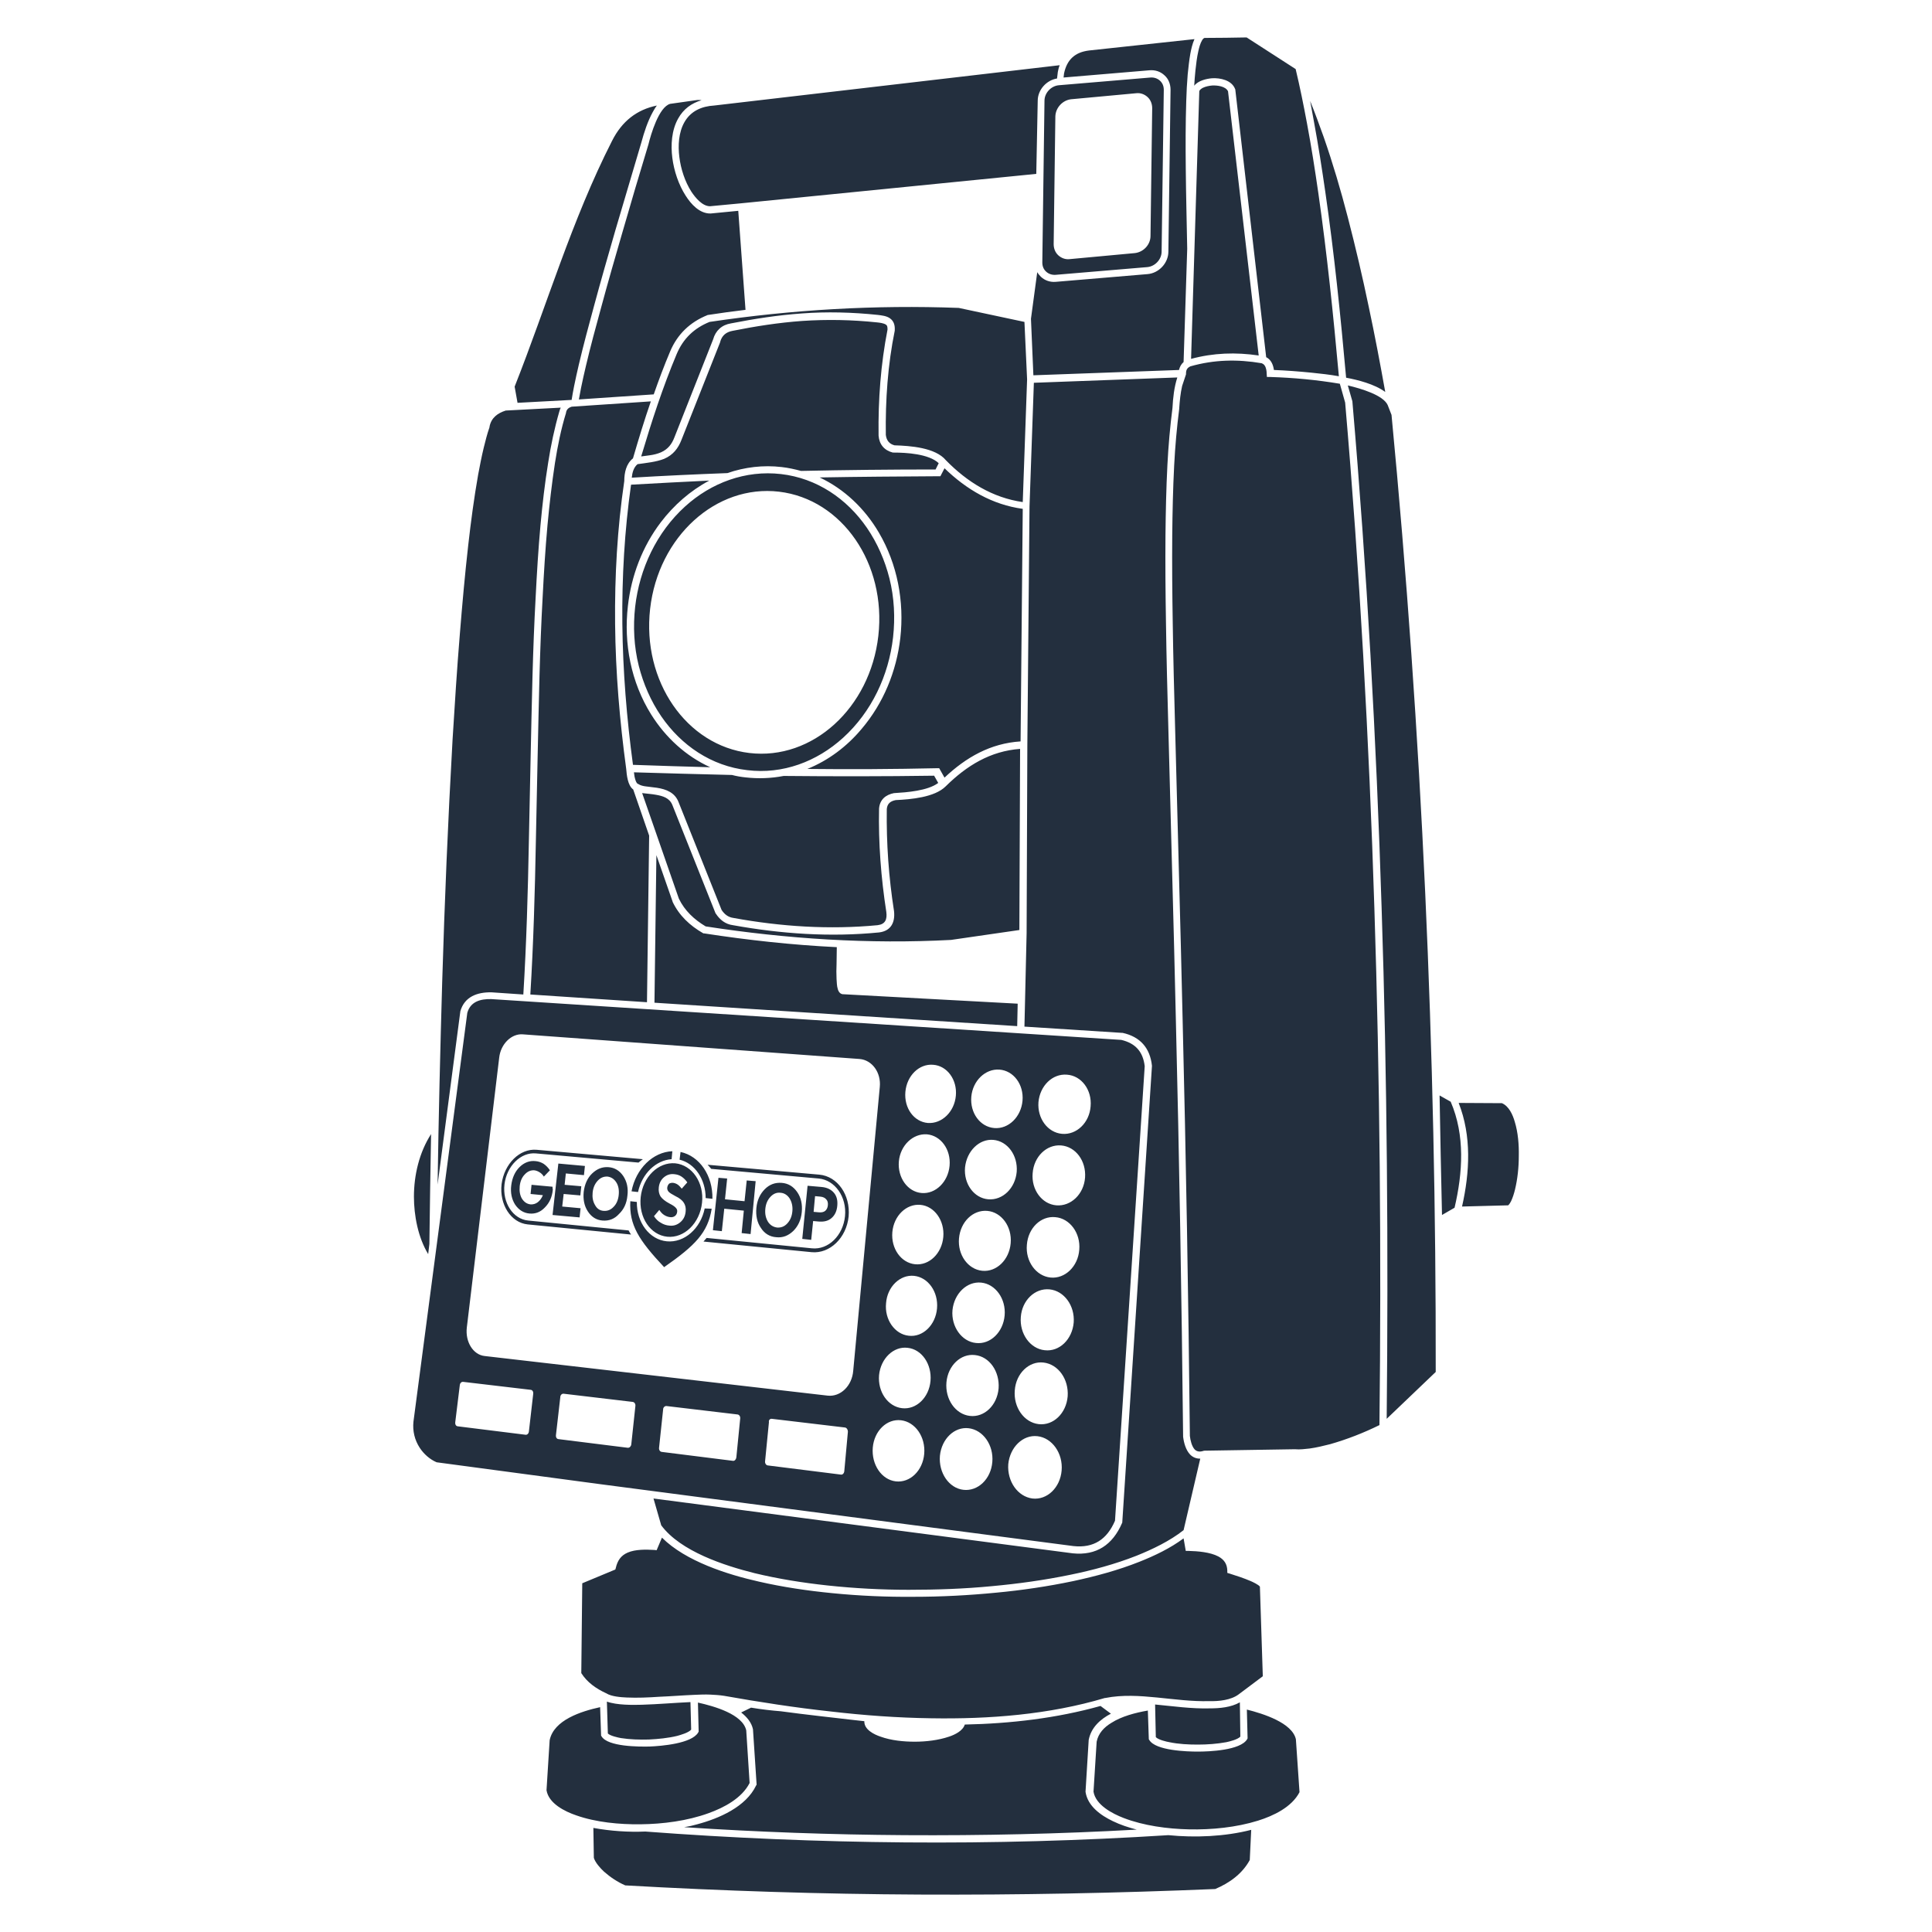 <?xml version="1.0" encoding="utf-8"?>
<!-- Інтернет-магазин GEOSHOP - geoshop.com.ua  -->
<svg version="1.1" id="geoshop.com.ua" class="category_image" xmlns="http://www.w3.org/2000/svg" xmlns:xlink="http://www.w3.org/1999/xlink" x="0px"
	 y="0px" viewBox="0 0 800 800" style="enable-background:new 0 0 800 800;" xml:space="preserve">
<style type="text/css">
	.st0{fill-rule:evenodd;clip-rule:evenodd;fill:#232F3E;}
</style>
<path class="st0" d="M264,192.2c-1.6,1.3-2.2,3.5-2.4,5.6c13.2-0.8,26.4-1.4,39.6-1.9c7.2-2.5,14.9-3.4,22.5-2.5
	c2.7,0.3,5.4,0.9,8,1.6c18.5-0.4,37.1-0.6,55.7-0.6l1.3-2.6c-4.1-3.9-13.6-4.4-18.6-4.4l-0.2,0l-0.2,0c-3.5-0.9-5.6-3.3-5.9-7l0-0.1
	l0-0.1c-0.2-14.6,0.9-29.4,3.7-43.7c0-0.8,0-1.7-0.7-2.1c-0.9-0.6-2.6-0.8-3.6-0.9c-10.4-1.1-20.7-1.3-31.1-0.6
	c-9.7,0.7-19.3,2.2-28.8,4.1l0,0l0,0c-2.7,0.5-4.4,2-5.1,4.6l0,0.1l-16,40.4c-1.4,3.6-3.5,6.3-7.2,7.9
	C271.7,191.3,267.5,191.7,264,192.2L264,192.2z M310.8,511l-3.7-0.4l0.9-9.3l-8.1-0.8l-1,9.3l-3.7-0.4l2.3-21.7l3.6,0.3l-0.9,8.6
	l8.1,0.8l0.9-8.6l3.7,0.3L310.8,511L310.8,511z M281.8,477c7.9,1.7,13.4,9.8,13.2,19.4l-2.8-0.3c0-7.8-4.5-14.4-10.8-15.9L281.8,477
	L281.8,477z M278.1,480c-6.5,0.4-12.3,6-13.9,13.6l-2.7-0.3c1.8-9.4,8.9-16.3,16.9-16.6L278.1,480L278.1,480z M294.7,500.5
	c-1.6,9.9-6.8,15.2-19.7,24.2c-10.6-11.3-14.5-17.5-14-27.3l2.7,0.3c-0.1,8.5,5.2,15.6,12.4,16.3c7.3,0.7,14-5.3,15.7-13.6
	L294.7,500.5L294.7,500.5z M293,482.3c0.5,0.5,1,1.1,1.5,1.7l44.5,4c6.7,0.6,11.7,7.6,10.9,15.6c-0.8,8-6.9,14-13.7,13.3l-43.6-4.3
	c-0.4,0.5-0.9,1-1.3,1.5l44.8,4.4c7.5,0.7,14.4-5.9,15.3-14.8v0c0.8-8.9-4.6-16.6-12.1-17.3L293,482.3L293,482.3z M228.9,492.7
	c-0.3,3-1.4,5.4-3.3,7.3c-1.8,1.9-3.9,2.7-6.3,2.5c-2.5-0.2-4.5-1.5-6-3.7c-1.4-2.2-2-4.9-1.6-8c0.4-3.1,1.5-5.6,3.4-7.5
	c1.9-1.9,4.2-2.8,6.7-2.5c1.2,0.1,2.3,0.5,3.3,1.1c1,0.7,1.9,1.6,2.6,2.7l-2.5,2.6c-0.5-0.8-1.1-1.4-1.8-1.8
	c-0.6-0.4-1.4-0.7-2.1-0.8c-1.5-0.1-2.8,0.4-4,1.7c-1.2,1.2-1.9,2.9-2.1,4.9c-0.2,2,0.1,3.7,0.9,5.1c0.9,1.4,2,2.2,3.5,2.4
	c1.1,0.1,2.2-0.2,3.1-0.9c0.9-0.7,1.6-1.7,2.1-2.9l-5.1-0.5l0.4-3.8l8.7,0.8c0,0.2,0,0.4,0,0.6C228.9,492.2,228.9,492.4,228.9,492.7
	L228.9,492.7z M240,504.1l0.4-3.8l-7.6-0.7l0.6-5.2l6.9,0.6l0.4-3.8l-6.9-0.6l0.5-4.7l7.5,0.7l0.4-3.8l-11-1l-2.4,21.3L240,504.1
	L240,504.1z M249.5,505.4c-2.6-0.2-4.6-1.5-6.1-3.8c-1.5-2.3-2-5-1.7-8.1c0.4-3.1,1.5-5.7,3.5-7.6c2-1.9,4.2-2.8,6.8-2.6
	c2.6,0.2,4.6,1.5,6.1,3.7c1.5,2.3,2.1,5,1.7,8.1c-0.3,3.2-1.5,5.7-3.5,7.6C254.4,504.8,252.1,505.6,249.5,505.4L249.5,505.4z
	 M222.2,476.1c-7-0.6-13.4,5.8-14.5,14.2v0c-1,8.5,3.9,16,10.8,16.7l42.8,4.2c-0.4-0.6-0.7-1.1-1-1.7l-41.6-4.1
	c-6.3-0.6-10.7-7.4-9.8-15c0.9-7.6,6.8-13.4,13-12.8l42.5,3.8c0.6-0.5,1.2-1,1.8-1.4L222.2,476.1L222.2,476.1z M279.6,481.7
	c-7-0.6-13.4,5.6-14.3,14c-0.9,8.4,4,15.7,11,16.4c7,0.7,13.5-5.6,14.4-14.1C291.6,489.7,286.6,482.4,279.6,481.7L279.6,481.7z
	 M278.8,489.8c0.6,0.1,1.2,0.3,1.8,0.7c0.6,0.4,1.1,1,1.7,1.7l2.3-2.6c-0.7-1-1.5-1.8-2.4-2.4c-0.9-0.6-1.9-0.9-3-1
	c-1.7-0.2-3.1,0.3-4.3,1.3c-1.2,1-1.9,2.4-2.1,4.1c-0.2,1.5,0.1,2.8,0.7,3.8c0.7,1,1.9,2,3.8,3c1.4,0.7,2.2,1.3,2.6,1.8
	c0.4,0.4,0.6,1,0.5,1.6c-0.1,0.8-0.4,1.3-0.9,1.7c-0.5,0.4-1.2,0.6-2,0.5c-0.9-0.1-1.7-0.4-2.5-0.9c-0.8-0.5-1.4-1.2-2-2.1l-2.2,2.6
	c0.8,1.2,1.7,2.1,2.8,2.7c1.1,0.7,2.3,1.1,3.6,1.2c1.7,0.2,3.2-0.3,4.5-1.4c1.3-1.1,2-2.5,2.2-4.3c0.2-1.5-0.1-2.7-0.7-3.7
	c-0.6-1-1.8-2-3.5-2.8c-1.5-0.8-2.5-1.4-2.9-1.9c-0.4-0.5-0.6-1.1-0.5-1.7c0.1-0.7,0.4-1.2,0.8-1.6
	C277.5,489.9,278.1,489.7,278.8,489.8L278.8,489.8z M250,501.4c1.5,0.1,2.9-0.4,4.1-1.7c1.2-1.2,1.9-2.9,2.1-4.9
	c0.2-2-0.1-3.8-1-5.2c-0.9-1.4-2.1-2.2-3.6-2.4c-1.5-0.1-2.9,0.4-4.1,1.7c-1.2,1.3-1.9,2.9-2.1,4.9c-0.2,2,0.1,3.7,1,5.2
	C247.2,500.5,248.4,501.3,250,501.4L250,501.4z M335.9,513.4l-3.7-0.4l2.2-22l5.8,0.5c2.2,0.2,3.9,1,5.1,2.4
	c1.2,1.4,1.6,3.2,1.4,5.4c-0.2,2.2-1,3.9-2.4,5.1c-1.4,1.2-3.2,1.6-5.4,1.4l-2.2-0.2L335.9,513.4L335.9,513.4z M342.8,499.1
	c-0.1,1-0.5,1.8-1.1,2.3c-0.6,0.5-1.5,0.7-2.6,0.6l-2.2-0.2l0.6-6.5l2.2,0.2c1.1,0.1,1.9,0.5,2.4,1.1
	C342.7,497.2,342.9,498,342.8,499.1L342.8,499.1z M321.4,512.3c2.7,0.3,5-0.6,7.1-2.6c2-2,3.2-4.6,3.5-7.8c0.3-3.2-0.3-6-1.9-8.3
	c-1.6-2.3-3.7-3.6-6.4-3.8c-2.7-0.2-5,0.6-7,2.6c-2,2-3.2,4.6-3.5,7.8c-0.3,3.2,0.3,6,1.9,8.3C316.6,510.8,318.7,512.1,321.4,512.3
	L321.4,512.3z M321.8,508.3c-1.6-0.2-2.9-1-3.8-2.4c-0.9-1.5-1.3-3.2-1.1-5.3c0.2-2.1,0.9-3.7,2.1-5c1.2-1.3,2.6-1.9,4.2-1.7
	c1.6,0.1,2.9,1,3.8,2.4c0.9,1.5,1.3,3.3,1.1,5.3c-0.2,2.1-0.9,3.7-2.1,5C324.8,507.9,323.4,508.4,321.8,508.3L321.8,508.3z
	 M438.4,35.3c-3.2,0.3-5.9,3.2-5.9,6.4l-0.9,67c0,1.5,0.5,2.8,1.6,3.8c1.1,1,2.5,1.4,3.9,1.3l38-3.2c3.2-0.3,5.9-3.2,5.9-6.4l0.9-67
	c0-1.5-0.5-2.8-1.6-3.8c-1.1-1-2.5-1.4-3.9-1.3L438.4,35.3L438.4,35.3z M443.5,41.1l27-2.5c1.7-0.2,3.4,0.4,4.7,1.6
	c1.3,1.2,1.9,2.9,1.9,4.6l-0.7,52.9c0,3.6-2.9,6.7-6.5,7.1l-27,2.5c-1.7,0.2-3.4-0.4-4.7-1.6c-1.3-1.2-1.9-2.9-1.9-4.6l0.7-52.9
	C437.1,44.6,440,41.5,443.5,41.1L443.5,41.1z M294,85.4c-3.2,0-6.1-3.6-7.7-6c-2.7-4.2-4.4-9.5-5-14.4c-0.6-4.7-0.3-10.2,2.1-14.4
	c2.6-4.6,7.1-6.6,12.3-6.9l0,0L438.8,27c-0.4,0.9-0.6,1.9-0.8,2.9l0,0.1l-0.3,2.5c-4.4,0.7-8,4.7-8,9.2L429.1,72L306.7,84.2
	L294,85.4L294,85.4z M494.6,16.2c-0.9,2-1.4,4.4-1.7,6c-0.5,2.8-0.8,5.7-1.1,8.6c-0.3,3.6-0.5,7.3-0.6,11
	c-0.3,9.3-0.3,18.6-0.2,27.8c0.1,11.2,0.4,22.3,0.6,33.4l-1.5,46.9c-1,0.9-1.6,2-1.9,3.3l-60.3,2.2l-1-23.4l2.6-19.3
	c0.4,0.7,0.9,1.3,1.5,1.9c1.7,1.6,3.9,2.3,6.2,2.1l38-3.2c4.7-0.4,8.6-4.6,8.6-9.3l0.9-67c0-2.3-0.8-4.5-2.5-6
	c-1.7-1.6-3.9-2.3-6.2-2.1l-35.6,3l0.2-1.7c1.2-5.7,4.5-8.8,10.4-9.5L494.6,16.2L494.6,16.2z M493.2,148.6c9.3-2.5,18.5-2.8,28-1.4
	L508.5,37.8c-1-2.1-4.5-2.5-6.5-2.4c-1.3,0.1-2.8,0.4-4,1c-0.5,0.3-1.3,0.8-1.4,1.4L493.2,148.6L493.2,148.6z M554.4,155.8
	c-2.3-25.3-4.9-50.7-8.5-75.8c-1.4-9.7-2.9-19.3-4.7-28.9c-1.4-7.5-2.9-15-4.7-22.5l-20.3-13.1c-5.7,0.1-11.4,0.2-17.1,0.2l-0.1,0
	l-0.1,0c-0.5,0-0.9,0.6-1.1,0.9c-0.8,1.3-1.3,3.2-1.6,4.6c-0.6,2.6-0.9,5.3-1.2,8c-0.2,2.1-0.4,4.2-0.5,6.3c1.6-2.1,5-2.9,7.4-3.1
	c3.4-0.2,8.1,0.8,9.5,4.4l0.1,0.2l12.8,110.9c2,1,2.9,3.1,3.2,5.3c5.2,0.2,10.3,0.6,15.4,1.1C546.7,154.7,550.6,155.1,554.4,155.8
	L554.4,155.8z M542.5,41.8c2,4.9,3.8,9.9,5.6,14.9c3.8,10.9,7.1,22.1,10,33.3c3.2,12.3,6.1,24.7,8.7,37.2
	c2.5,11.7,4.7,23.4,6.8,35.1c-4.5-3.3-11.4-5-16.2-5.9c-2.3-25.6-4.9-51.3-8.6-76.8c-1.4-9.7-2.9-19.4-4.7-29.1
	C543.6,47.6,543,44.7,542.5,41.8L542.5,41.8z M277.5,43c3.8-0.5,7.6-1.1,11.3-1.6c0.6,0,1.1,0,1.7,0.1c-4.1,1.2-7.5,3.6-9.7,7.6
	c-2.7,4.8-3.1,10.9-2.4,16.3c0.7,5.4,2.6,11.1,5.5,15.6c2.2,3.5,5.8,7.5,10.3,7.4l0.1,0l11.4-1.1l3,41c-5.1,0.6-10.2,1.3-15.4,2.1
	l-0.2,0l-0.2,0.1c-7.2,2.9-12.4,7.9-15.4,15c-2.5,5.9-4.7,11.8-6.8,17.8l-31,2.1c0.3-1.6,0.6-3.2,0.9-4.8c0.6-3,1.3-6,2-9
	c1.9-8.1,4.1-16.2,6.3-24.2c2.8-10.4,5.8-20.8,8.8-31.1c3.5-12.2,7.1-24.3,10.8-36.5l0,0C269.5,55.7,272.8,44.3,277.5,43L277.5,43z
	 M272,43.7c-0.7,0.9-1.2,1.8-1.7,2.7c-2.1,3.8-3.6,8.4-4.7,12.5c-3.6,12.1-7.2,24.3-10.8,36.5c-3,10.4-6,20.8-8.8,31.2
	c-2.2,8.1-4.4,16.2-6.3,24.3c-0.7,3-1.4,6.1-2,9.1c-0.4,1.9-0.7,3.8-1,5.6l-0.1,0l-22.3,1.2l-1.2-6.7
	c13.4-33.9,23.7-69.1,40.3-101.7C257.5,50.2,263.7,45.4,272,43.7L272,43.7z M323.4,196.3c14.8,1.7,27.3,10.2,35.6,22.3
	c4.3,6.3,7.4,13.4,9.3,20.9c2,8,2.4,16.3,1.5,24.4c-1.8,15.8-8.9,30.9-20.7,41.6c-10.9,9.9-25,15.2-39.7,13.4
	c-14.8-1.7-27.3-10.2-35.6-22.3c-4.3-6.3-7.4-13.4-9.3-20.9c-2-8-2.4-16.3-1.5-24.4c1.8-15.8,8.9-30.9,20.7-41.6
	C294.5,199.9,308.7,194.6,323.4,196.3L323.4,196.3z M322.6,203.6c-26.1-3.1-50,18.6-53.4,48.5c-3.4,29.9,15,56.6,41.1,59.7
	c26.1,3.1,50-18.6,53.4-48.5C367.1,233.4,348.7,206.7,322.6,203.6L322.6,203.6z M178.5,469.6c-4.9,7.6-7.1,17-7.1,25.9
	c0,7.8,1.7,16.9,5.9,23.8l0.5-4.2C178,500,178.2,484.8,178.5,469.6L178.5,469.6z M311,707.1l-4.1,2c2.3,1.8,4.3,4.1,4.9,7l0,0.1
	l1.5,22.8l-0.2,0.3c-4.2,8.9-15.4,13.7-24.4,16.1c-1.7,0.5-3.5,0.9-5.4,1.2c30.4,2,60.9,3.1,91.3,3.3c32.1,0.2,64.1-0.5,96.1-2.3
	c-3.5-0.9-6.8-2-9.9-3.5c-5-2.4-10.4-6.2-11.3-12.1l0-0.2l1.3-21.2l0-0.1c1-5.2,4.8-8.6,9.2-10.9l-4.3-3.2
	c-18.2,5.1-37.3,7.3-56.2,7.7c-0.8,2.6-4.1,4.2-6.5,5c-4.4,1.5-9.6,2.1-14.2,2.1c-4.6,0-9.8-0.5-14.2-2.1c-2.7-0.9-6.7-2.9-6.7-6.2
	c0-0.1,0-0.1,0-0.2c0,0-0.1,0-0.1,0c-1.5-0.2-3-0.3-4.5-0.5c-4.6-0.5-9.2-1.1-13.9-1.6c-5.4-0.6-10.7-1.3-16.1-2
	C319.5,708.3,315.2,707.8,311,707.1L311,707.1z M267.2,758.4c35.8,2.7,71.7,4.2,107.6,4.5c36.4,0.3,72.7-0.7,109-3
	c11,1.1,23.4,0.6,34.3-2.2l-0.6,12.5c-3.1,5.7-8.4,9.5-14.3,12c-40.8,1.7-81.6,2.5-122.5,2.3c-40.6-0.2-81.3-1.5-121.8-3.8
	c-3.2-1.4-6.2-3.4-8.8-5.7c-1.5-1.4-3.6-3.7-4.2-5.7l-0.2-12.4C252.8,758.2,260.2,758.7,267.2,758.4L267.2,758.4z M475.3,708.3
	l0.4,11.9l0.2,0.3c2.6,4.4,15.6,4.8,20.1,4.8c4.7,0,17.6-0.5,20.4-5.1l0.2-0.4l-0.3-11.9c6.8,1.7,18.8,5.5,20.3,12.3l1.5,21.9
	c-3.2,6.2-10.8,9.8-17.2,11.8c-9,2.8-19.2,3.8-28.6,3.6c-8.8-0.2-18.7-1.5-27-4.7c-4.7-1.8-11.6-5.4-12.5-10.9l1.3-20.7
	c0.7-3.5,3.1-6,6.1-7.8C464.4,710.7,470.1,709.2,475.3,708.3L475.3,708.3z M478.3,705.8l0.3,13.5c1,1.1,4.4,1.9,5.6,2.1
	c3.8,0.8,7.9,1,11.8,1c3.9,0,8-0.3,11.8-1c1.4-0.3,4.7-1.1,5.8-2.3l-0.2-14.2c-3.7,2.1-8.4,2.5-12.5,2.5
	C493.3,707.6,485.8,706.5,478.3,705.8L478.3,705.8z M248.5,706.9l0.4,11.8l0.2,0.3c2.6,4.3,15.5,4.3,19.9,4.2
	c4.8-0.2,17.4-1.2,20.1-5.8l0.2-0.4l-0.3-12c6.7,1.5,18.5,4.8,20,11.5l1.4,21.8c-3.2,6.3-10.6,10.2-17,12.5
	c-8.8,3.2-18.9,4.5-28.2,4.6c-8.6,0.1-18.4-0.8-26.6-3.7c-4.7-1.6-11.4-4.9-12.3-10.4l1.3-20.7C229.3,712.2,240.7,708.6,248.5,706.9
	L248.5,706.9z M251.3,704.6c4.2,1.5,10.7,1.4,14.5,1.3c6.7-0.2,13.4-0.8,20.1-1.1l0.3,11.4c-1.1,1.3-4.4,2.2-5.8,2.6
	c-3.7,0.9-7.8,1.3-11.7,1.5c-3.8,0.1-7.8,0-11.6-0.6c-1.1-0.2-4.4-0.9-5.4-1.9L251.3,704.6L251.3,704.6z M522.9,694.1l-10,7.5
	c-3.2,2.4-8.2,2.9-12.1,2.8l0,0l0,0c-7.3,0.2-14.5-0.8-21.7-1.5c-7.1-0.7-14.3-1.2-21.4,0.2l-0.1,0l-0.1,0c-23.1,6.9-48,8.8-72,8.4
	c-13.8-0.2-27.7-1.2-41.4-2.8c-14.8-1.6-29.6-3.9-44.3-6.5l0,0c-1.9-0.3-3.8-0.4-5.7-0.5c-2.2-0.1-4.4,0-6.6,0.1
	c-4.9,0.2-9.7,0.6-14.6,0.8c-4.4,0.3-9,0.5-13.4,0.3c-2.4-0.1-6.3-0.4-8.4-1.7l-0.1-0.1l-0.1,0c-4.1-1.9-7.8-4.5-10.2-8.3l0.4-37.2
	l13.7-5.7l0.2-0.7c0.7-3,2.1-5.1,4.9-6.3c3.2-1.4,7.6-1.3,11-1.1l1,0.1l2.2-5.2c9.8,9.8,27.2,15.3,40.1,18.2
	c10,2.3,20.3,3.8,30.5,4.8c11.1,1.1,22.4,1.6,33.6,1.5c11.4,0,22.8-0.6,34.1-1.7c10.7-1,21.5-2.6,32-4.8c9.3-2,18.6-4.5,27.4-8
	c6.3-2.5,12.8-5.6,18.3-9.7l0.9,5.2l1.2,0c3.8,0.1,8.9,0.5,12.3,2.3c2.4,1.3,3.6,3.1,3.7,5.8l0,1l1,0.3c2.9,0.9,5.9,1.9,8.7,3.1
	c0.7,0.3,3.3,1.5,3.8,2.3L522.9,694.1L522.9,694.1z M232.2,168.8l-22.8,1.2c-3.4,1.1-6,3-6.7,6.7l0,0.1l0,0.1
	c-1,2.8-1.7,5.7-2.4,8.5c-0.9,3.7-1.6,7.4-2.3,11.1c-1.7,9.6-3,19.4-4.1,29.1c-1.4,12.3-2.5,24.7-3.5,37.1c-1.2,14.5-2.1,29-3,43.5
	c-1.9,33.5-3.3,67-4.3,100.5c-0.8,27.9-1.5,55.9-1.9,83.8l9.4-71.6l0-0.1c1.7-6.1,7-8,12.9-7.9l0,0l13.2,0.9
	c1.3-21.2,1.9-42.5,2.3-63.7c0.5-22.8,0.9-45.6,1.5-68.3c0.3-10.8,0.7-21.7,1.3-32.5c0.5-9.9,1.1-19.9,2-29.8
	c0.8-8.7,1.8-17.4,3.2-26c1.1-7.1,2.6-14.2,4.6-21.1C231.8,169.6,232,169.2,232.2,168.8L232.2,168.8z M219.6,411.8
	c1.3-21.2,1.9-42.6,2.3-63.9c0.5-22.8,0.9-45.5,1.5-68.3c0.3-10.8,0.7-21.6,1.3-32.4c0.5-9.9,1.1-19.8,2-29.7
	c0.8-8.6,1.8-17.3,3.1-25.8c1.1-7,2.5-14,4.6-20.8l0-0.1l0-0.1c0.3-1.3,1.1-1.9,2.3-2.3l32.8-2.2c-2.7,7.8-5.1,15.7-7.4,23.6
	c-2.8,2.2-3.6,5.9-3.6,9.4c-2.9,19.6-4,39.4-3.8,59.2c0.2,20.1,1.9,40.1,4.6,60c0.2,2.4,0.6,6.9,2.9,8.5l6.6,19.1l-0.9,69
	L219.6,411.8L219.6,411.8z M271.8,354.1l-0.8,61.1l150.2,9.7l0.2-9.3l-72-3.9c-1.4,0.1-2.2-1-2.5-2.2c-0.4-1.2-0.4-2.8-0.5-4.1
	c-0.1-2.1-0.1-4.2,0-6.2c0-2.3,0.1-4.7,0.1-7c-18.4-0.9-36.7-2.9-54.9-5.7l-0.3,0l-0.2-0.1c-5.4-3.1-9.9-7.3-12.6-13l0-0.1
	L271.8,354.1L271.8,354.1z M464.3,430.6l-260.9-16.9c-4.4-0.1-8.6,1-9.9,5.7l-22.3,169.3c-0.4,3.8,0.5,7.6,2.6,10.8
	c1.7,2.6,4.2,4.8,7,6l68,9.1l195.7,25.6c8.4,0.9,13.9-2.8,17.2-10.5L474,441.5C473.3,435.5,470.2,432,464.3,430.6L464.3,430.6z
	 M216.5,428.3c-4.7-0.4-9.2,4-9.8,9.7l-13.4,111.7c-0.7,5.9,2.6,11.3,7.4,11.8l142,16.4c5.3,0.6,10.1-4,10.6-10.3l11-117.5
	c0.6-6-3.2-11.2-8.4-11.6L216.5,428.3L216.5,428.3z M191.8,572.2l28,3.3c0.7,0.1,1.1,0.8,1,1.6l-1.8,15.7c-0.1,0.8-0.7,1.4-1.4,1.3
	l-28.1-3.5c-0.7-0.1-1.1-0.8-1-1.6l1.9-15.5C190.5,572.7,191.1,572.1,191.8,572.2L191.8,572.2z M233.3,577.1l28.7,3.4
	c0.7,0.1,1.2,0.8,1.1,1.7l-1.7,15.9c-0.1,0.8-0.7,1.4-1.4,1.4l-28.8-3.6c-0.7-0.1-1.1-0.8-1-1.6l1.8-15.7
	C232,577.7,232.6,577.1,233.3,577.1L233.3,577.1z M275.9,582.2l29.5,3.5c0.7,0.1,1.2,0.8,1.1,1.7l-1.6,16.1
	c-0.1,0.8-0.7,1.5-1.4,1.4l-29.5-3.7c-0.7-0.1-1.2-0.8-1.1-1.7l1.7-16C274.6,582.8,275.2,582.2,275.9,582.2L275.9,582.2z
	 M319.6,587.5l30.3,3.6c0.7,0.1,1.2,0.9,1.2,1.7l-1.5,16.4c-0.1,0.9-0.7,1.5-1.4,1.4l-30.3-3.8c-0.7-0.1-1.2-0.9-1.1-1.7l1.6-16.2
	C318.2,588,318.9,587.4,319.6,587.5L319.6,587.5z M386.4,440.9c5.8,0.4,10,6.2,9.4,12.8c-0.6,6.7-5.8,11.7-11.6,11.3
	c-5.8-0.5-9.9-6.2-9.3-12.9C375.5,445.4,380.6,440.4,386.4,440.9L386.4,440.9z M413.8,442.9c5.9,0.4,10.2,6.2,9.6,12.9
	c-0.6,6.7-5.8,11.8-11.7,11.3c-5.9-0.5-10.1-6.3-9.5-13C402.8,447.5,408,442.5,413.8,442.9L413.8,442.9z M441.8,445
	c6,0.4,10.4,6.3,9.8,13.1c-0.5,6.8-5.8,11.9-11.8,11.4c-6-0.5-10.3-6.4-9.8-13.1C430.6,449.6,435.8,444.5,441.8,445L441.8,445z
	 M383.8,469.7c5.8,0.5,10,6.3,9.4,13c-0.6,6.7-5.8,11.8-11.6,11.3c-5.8-0.5-10-6.4-9.4-13.1C372.8,474.3,378,469.3,383.8,469.7
	L383.8,469.7z M381.1,498.9c5.8,0.5,10.1,6.5,9.5,13.3c-0.6,6.8-5.8,11.9-11.7,11.3c-5.8-0.6-10-6.5-9.4-13.3
	C370.1,503.4,375.3,498.4,381.1,498.9L381.1,498.9z M378.5,528.3c5.8,0.6,10.1,6.6,9.5,13.5c-0.6,6.9-5.9,12-11.7,11.3
	c-5.8-0.6-10.1-6.7-9.4-13.5C367.4,532.8,372.7,527.7,378.5,528.3L378.5,528.3z M375.8,558.1c5.9,0.6,10.1,6.8,9.5,13.7
	c-0.6,6.9-5.9,12-11.8,11.3c-5.9-0.7-10.1-6.8-9.5-13.7C364.7,562.5,370,557.4,375.8,558.1L375.8,558.1z M373.1,588.1
	c5.9,0.7,10.2,6.9,9.6,13.9c-0.6,7-5.9,12.1-11.8,11.4c-5.9-0.7-10.1-7-9.5-14C362,592.5,367.2,587.4,373.1,588.1L373.1,588.1z
	 M411.3,472c5.9,0.5,10.2,6.4,9.7,13.2c-0.6,6.8-5.8,11.9-11.8,11.4c-5.9-0.5-10.2-6.4-9.6-13.2C400.3,476.6,405.5,471.5,411.3,472
	L411.3,472z M408.8,501.4c5.9,0.5,10.3,6.5,9.7,13.4c-0.6,6.9-5.9,12-11.8,11.4c-5.9-0.6-10.2-6.6-9.6-13.4
	C397.7,505.9,402.9,500.9,408.8,501.4L408.8,501.4z M406.3,531.1c5.9,0.6,10.3,6.7,9.7,13.6c-0.6,6.9-5.9,12.1-11.9,11.4
	c-5.9-0.6-10.3-6.8-9.7-13.6C395.1,535.6,400.4,530.5,406.3,531.1L406.3,531.1z M403.7,561.1c6,0.6,10.3,6.8,9.8,13.8
	c-0.6,7-5.9,12.1-11.9,11.4c-6-0.7-10.3-6.9-9.7-13.9C392.5,565.5,397.8,560.4,403.7,561.1L403.7,561.1z M401.1,591.4
	c6,0.7,10.4,7,9.8,14c-0.6,7.1-6,12.2-12,11.5c-6-0.7-10.3-7.1-9.7-14.1C389.9,595.8,395.2,590.7,401.1,591.4L401.1,591.4z
	 M439.4,474.3c6,0.5,10.4,6.4,9.9,13.3c-0.5,6.9-5.9,12-11.9,11.5c-6-0.5-10.4-6.5-9.8-13.3C428.1,478.9,433.4,473.8,439.4,474.3
	L439.4,474.3z M437,504c6,0.5,10.5,6.6,9.9,13.5c-0.5,6.9-5.9,12.1-11.9,11.5c-6-0.6-10.4-6.7-9.8-13.5
	C425.7,508.5,431,503.4,437,504L437,504z M434.6,533.9c6,0.6,10.5,6.7,10,13.7c-0.6,7-5.9,12.2-12,11.5c-6-0.6-10.5-6.8-9.9-13.8
	C423.2,538.5,428.5,533.3,434.6,533.9L434.6,533.9z M432.1,564.2c6.1,0.7,10.5,6.9,10,14c-0.6,7.1-6,12.2-12,11.5
	c-6.1-0.7-10.5-7-9.9-14C420.7,568.7,426.1,563.5,432.1,564.2L432.1,564.2z M429.6,594.7c6.1,0.7,10.6,7.1,10,14.2
	c-0.6,7.1-6,12.3-12.1,11.6c-6.1-0.8-10.5-7.1-10-14.2C418.2,599.2,423.6,594,429.6,594.7L429.6,594.7z M604,456.7
	c5.4,13.7,4.6,28.7,1.4,42.9l19.1-0.5c0.5-0.4,1-1.3,1.2-1.7c0.7-1.5,1.2-3.1,1.6-4.7c1.1-4.5,1.6-9.4,1.6-14
	c0.1-4.6-0.3-9.8-1.7-14.3c-0.8-2.8-2.4-6.4-5.3-7.6L604,456.7L604,456.7z M596.1,453.6l4.6,2.6c6,13.9,5,29.4,1.6,43.9l-5.2,3
	C596.7,486.6,596.4,470.1,596.1,453.6L596.1,453.6z M558.1,159.6l1.9,6.6l0,0.1c6,69.8,9.9,139.7,12.1,209.7
	c2.3,70.5,2.8,141,2.1,211.5l20.3-19.4c0.2-132.3-5.7-264.6-18.3-396.3l-1.6-4.1C572.7,163.6,563.6,160.9,558.1,159.6L558.1,159.6z
	 M571.2,590.1c0.8-71.3,0.2-142.7-2.1-214c-2.2-69.9-6.1-139.8-12.1-209.4l-2.2-7.8c-9.6-1.6-19.1-2.5-28.8-2.8l-1.4,0l-0.1-1.4
	c0-1-0.2-2.4-0.8-3.3c-0.3-0.5-0.8-0.8-1.3-1c-10-1.7-19.7-1.5-29.5,1.3c-1.4,0.7-1.8,1.5-1.8,3.1l0,0.2l-1.6,4.8
	c-0.7,3-1,6.2-1.2,9.2l0,0.1l0,0.1c-1,7.8-1.7,15.6-2.1,23.5c-0.5,9.6-0.7,19.3-0.8,28.9c-0.1,12,0,23.9,0.2,35.9
	c0.2,14.8,0.6,29.6,1,44.4c1,40.1,2.2,80.2,3.1,120.3c1.4,57.5,2.4,114.9,3,172.4c0.2,1.8,0.8,4.3,2,5.6c1,1,2.3,1,3.6,0.6l0.2-0.1
	l37.6-0.6l0.1,0c2,0.2,4.1-0.1,6.1-0.3c2.9-0.4,5.7-1.1,8.5-1.8C557.8,596,564.7,593.3,571.2,590.1L571.2,590.1z M428.1,158.5
	l59.4-2.2c-1.3,4-1.8,8.5-2,12.6c-1,7.8-1.7,15.7-2.1,23.6c-0.5,9.7-0.7,19.4-0.8,29.1c-0.1,12,0,24,0.2,36
	c0.2,14.8,0.6,29.6,1,44.4c1,40.1,2.2,80.2,3.1,120.3c1.4,57.5,2.4,114.9,3,172.4l0,0.1l0,0.1c0.3,2.5,1.1,5.5,2.9,7.4
	c1.2,1.2,2.6,1.7,4.2,1.7l-6.9,29.6c-5.7,4.5-12.8,7.9-19.5,10.6c-8.9,3.5-18.2,6-27.5,7.9c-10.7,2.2-21.5,3.7-32.4,4.7
	c-11.4,1.1-22.9,1.5-34.4,1.5c-11.2,0-22.5-0.6-33.7-1.8c-10.1-1.1-20.3-2.7-30.2-5.1c-12.4-3.1-30.6-9-38.6-19.8l-3.2-11.1
	l173.6,22.7l0,0c9.8,1,16.5-3.5,20.4-12.5l0.1-0.2L477,441.4l0-0.1c-0.8-7.4-4.9-12-12.1-13.6l-0.1,0l-40.6-2.6l0.9-38.7l0.3-77.8
	l0.9-98.9L428.1,158.5L428.1,158.5z M370.9,331.3c-2.1,0.4-3.5,1.4-3.7,3.7c-0.2,14.2,0.8,28.3,3,42.3l0,0l0,0
	c0.5,4.7-1.3,8.2-6.2,8.8l0,0c-20.3,2-40.5,0.6-60.5-3c-3.1-0.4-5.4-2.2-7.1-4.8l-0.1-0.1l-17.9-44.9c-1.2-2.9-3.9-3.7-6.8-4.2
	c-1.6-0.3-3.2-0.4-4.8-0.6c-0.3,0-0.6-0.1-0.9-0.1l15.2,43.7c2.4,5,6.4,8.7,11.1,11.5c33.6,5.2,67.7,7.4,101.6,5.6l28.3-4.1l0.3-75
	c-12.3,0.9-22.1,6.9-30.8,15.5C387,330.2,377.1,331,370.9,331.3L370.9,331.3z M262.5,319.8c0.1,1.1,0.3,2.2,0.6,3.1
	c0.1,0.4,0.5,1.4,0.9,1.6l0.2,0.1l0.2,0.1c0.7,0.5,2,0.8,2.8,0.9c1.6,0.2,3.2,0.4,4.8,0.6c3.9,0.6,7.5,2,9,6l17.8,44.6
	c1.2,1.8,2.7,3,4.9,3.3l0,0l0,0c19.7,3.6,39.7,4.9,59.7,3c3.2-0.4,4-2.4,3.6-5.5c-2.2-14.2-3.3-28.5-3-42.8l0,0l0,0
	c0.3-3.7,2.7-5.7,6.2-6.4l0.1,0l0.1,0c4.9-0.3,13.7-0.9,18.1-4.2l-1.7-3c-20.8,0.3-41.5,0.3-62.3,0.1c-5.2,1-10.5,1.2-15.8,0.6
	c-1.9-0.2-3.7-0.5-5.6-1C289.8,320.6,276.1,320.2,262.5,319.8L262.5,319.8z M261.3,200.7c-2.7,19.1-3.8,38.3-3.6,57.6
	c0.2,19.5,1.8,39.1,4.4,58.4c10.7,0.4,21.3,0.7,32,1c-10.1-4.6-18.5-12.3-24.5-21.9c-8.3-13.3-11.4-29.3-9.6-44.9
	c1.4-12.5,6-24.6,13.6-34.6c5.4-7.1,12.2-13.1,20.1-17.3C282.9,199.5,272.1,200.1,261.3,200.7L261.3,200.7z M334.3,318.4
	c8.7-3.5,16.4-9.3,22.5-16.6c9-10.6,14.4-23.8,16-37.6c1.7-15.1-1.2-30.6-8.9-43.7c-5.8-9.9-14.3-18-24.5-22.8
	c16.4-0.3,32.7-0.4,49.1-0.5l0.9,0l1.7-3.3c9.1,8.8,19.8,15.1,32.4,16.8l-0.9,96.3c-12.5,0.8-22.6,6.6-31.5,15l-2.2-3.9l-0.9,0
	C370,318.5,352.1,318.6,334.3,318.4L334.3,318.4z M265.5,189c4.3-14.4,8.9-28.6,14.7-42.4c2.7-6.4,7.2-10.7,13.6-13.3
	c34.2-5.1,68.7-7.1,103.2-5.8l27.2,5.8l1.1,23.8l-1.8,50.8c-12.5-1.8-23-8.3-31.8-17.3c-4.4-5.3-14.8-6-21.3-6.2
	c-2.2-0.6-3.3-2-3.6-4.3c-0.2-14.4,0.8-29,3.7-43.2l0-0.1l0-0.1c0.1-1.9-0.3-3.7-2-4.9c-1.4-1-3.4-1.2-5-1.4
	c-10.5-1.1-21.1-1.4-31.6-0.6c-9.8,0.7-19.5,2.2-29.2,4.1c-3.8,0.6-6.4,3-7.4,6.6L279.3,181c-1.1,2.9-2.7,5-5.6,6.3
	c-1.4,0.6-3,1-4.5,1.2C268,188.7,266.8,188.8,265.5,189z"/>
</svg>
